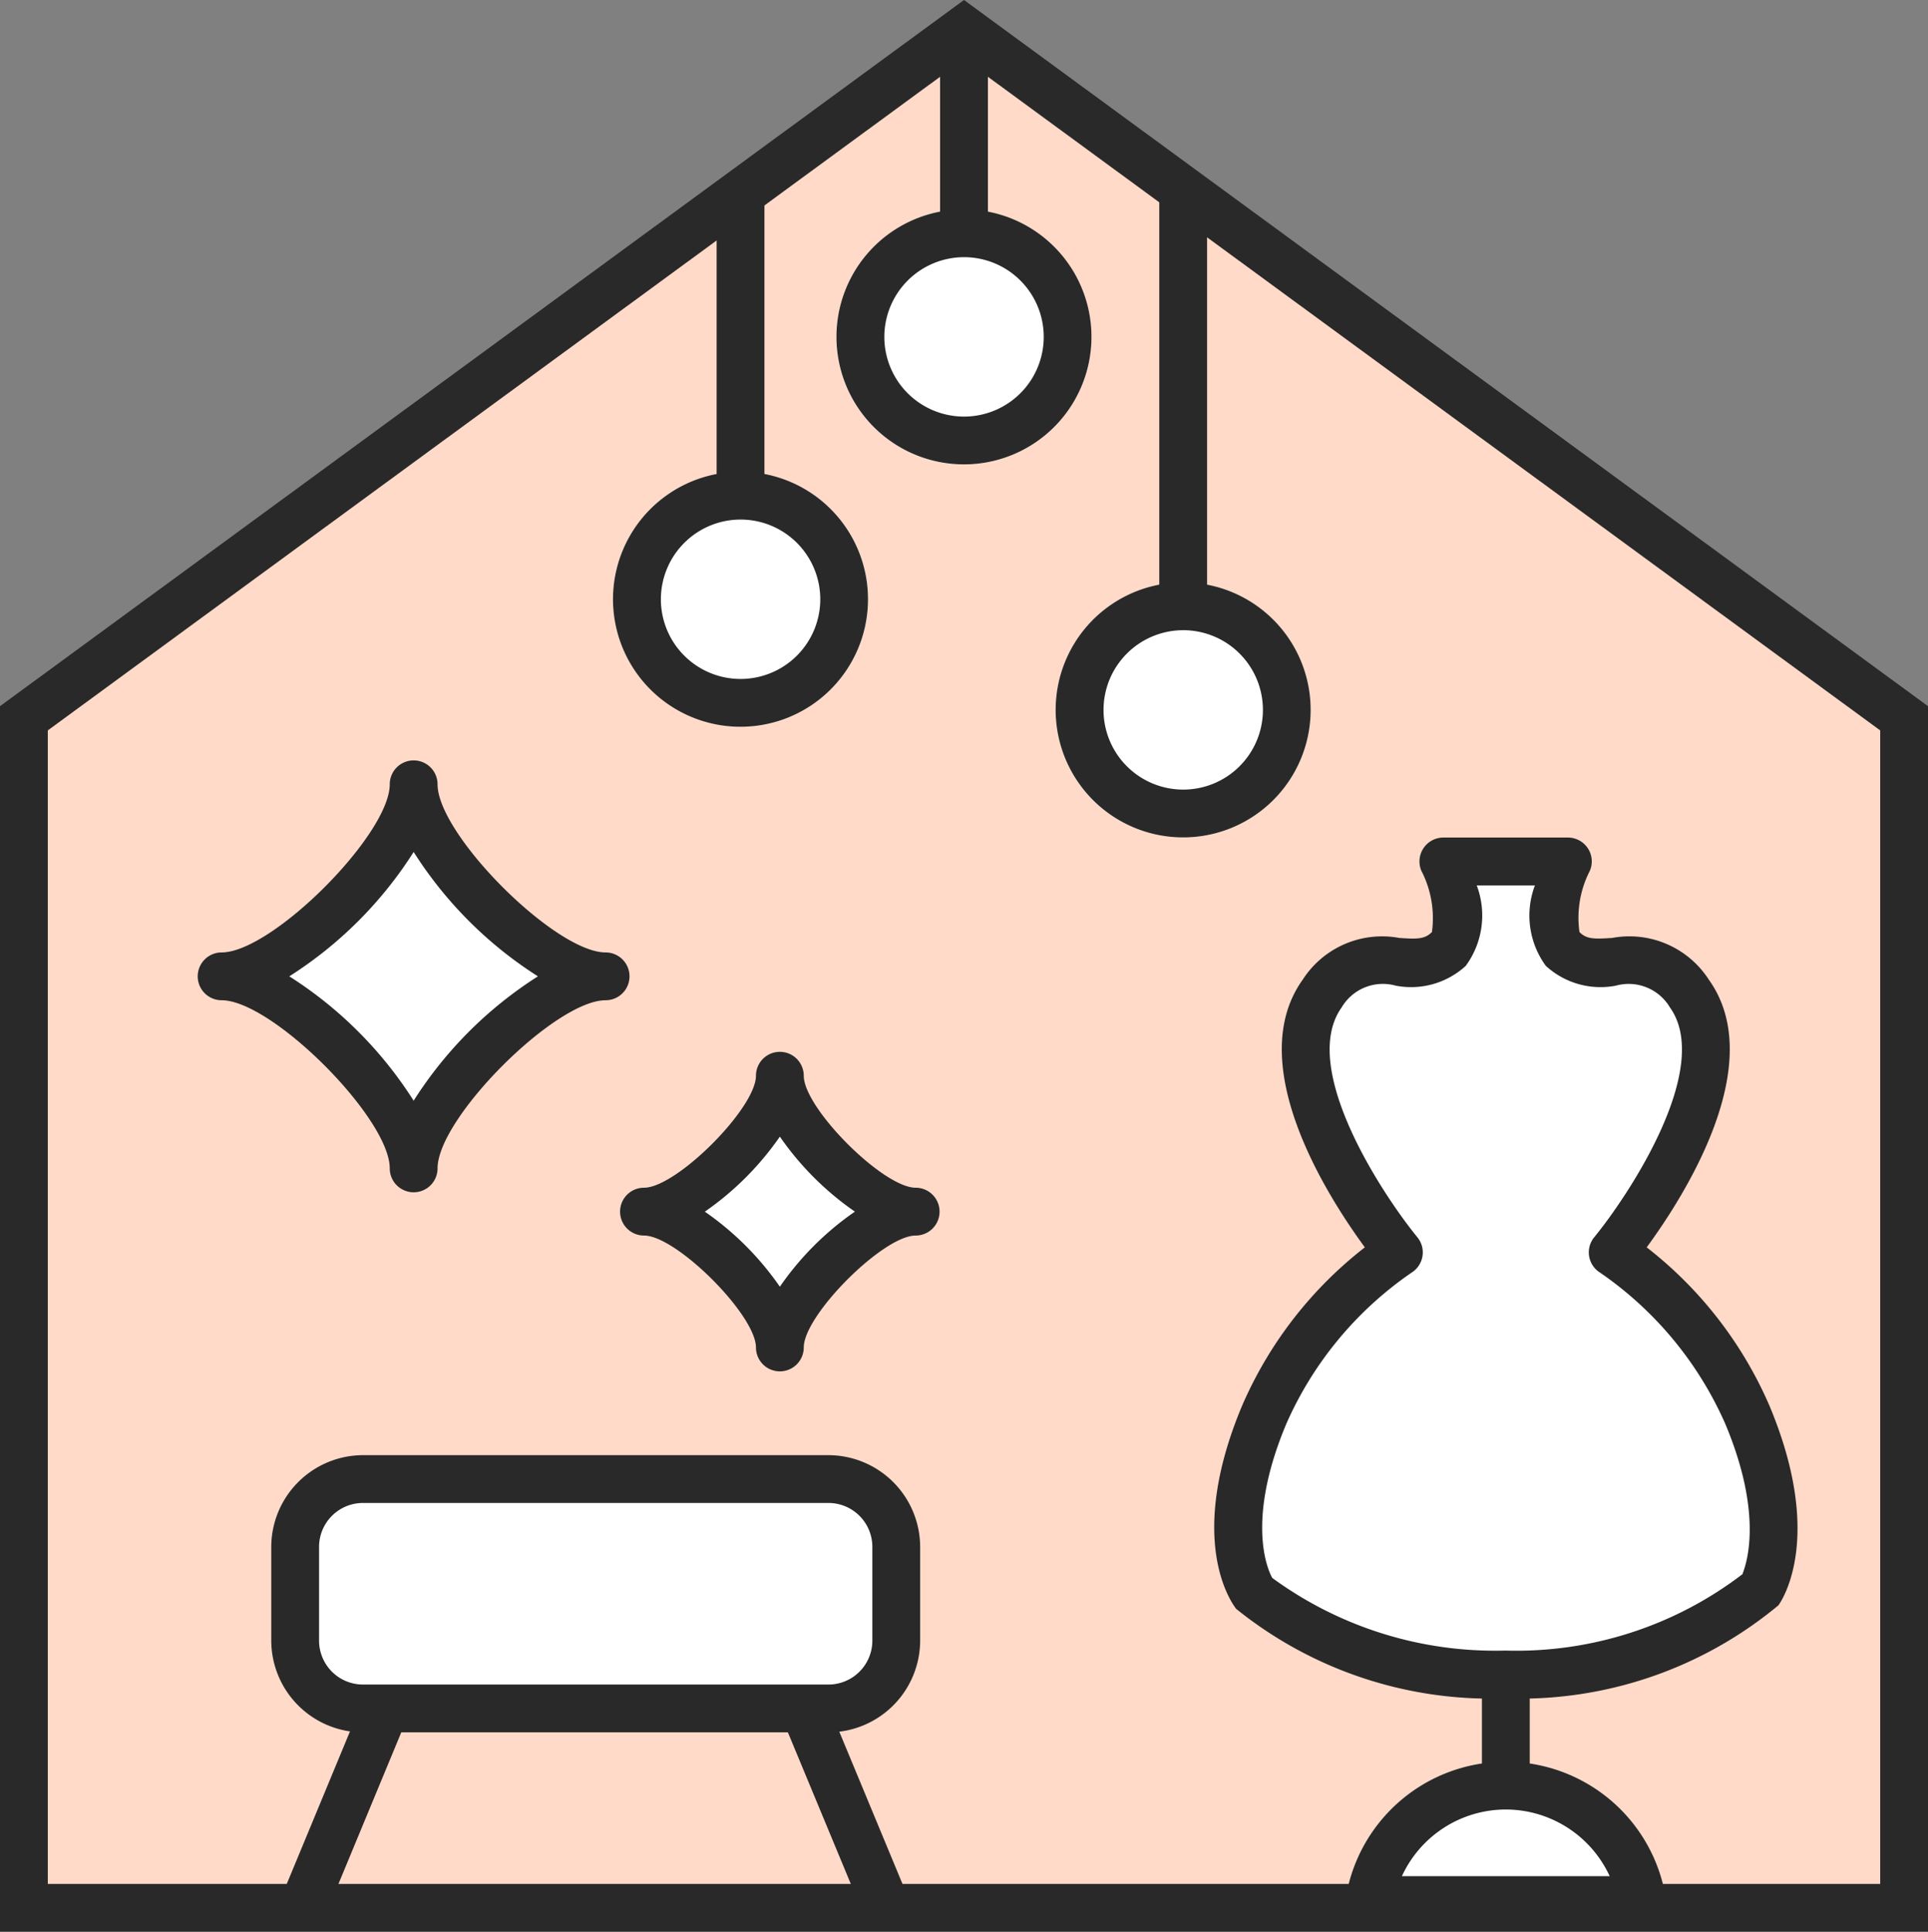 <?xml version="1.0" encoding="UTF-8"?>
<svg id="category_icon_01" data-name="category+icon_01" xmlns="http://www.w3.org/2000/svg" width="54.528" height="54.629" viewBox="0 0 54.528 54.629">
  <rect x="0" y="0" width="54.528" height="54.629" fill="#808080" stroke="none"/>
  <defs>
    <style>
      .cls-1 {
        fill: #ffdac9;
      }

      .cls-2 {
        fill: #fff;
      }

      .cls-3 {
        fill: #292929;
      }
    </style>
  </defs>
  <g id="グループ_2131" data-name="グループ 2131">
    <path id="パス_1931" data-name="パス 1931" class="cls-1" d="M.375,19.94V53.578H53.55V19.94L26.963.465Z" transform="translate(0.301 0.373)"/>
    <path id="パス_1932" data-name="パス 1932" class="cls-2" d="M9.619,11.007a3.605,3.605,0,1,1,3.605,3.605,3.6,3.6,0,0,1-3.605-3.605" transform="translate(7.721 5.939)"/>
    <path id="パス_1934" data-name="パス 1934" class="cls-2" d="M13.125,6.89A3.605,3.605,0,1,1,16.73,10.5,3.6,3.6,0,0,1,13.125,6.89" transform="translate(10.533 2.637)"/>
    <path id="パス_1936" data-name="パス 1936" class="cls-2" d="M16.564,12.743a3.605,3.605,0,1,1,3.605,3.605,3.6,3.6,0,0,1-3.605-3.605" transform="translate(13.293 7.334)"/>
    <path id="パス_1939" data-name="パス 1939" class="cls-2" d="M19.715,29.692H6.547a1.916,1.916,0,0,1-1.916-1.916V25.121A1.916,1.916,0,0,1,6.547,23.2H19.715a1.916,1.916,0,0,1,1.916,1.916v2.655a1.916,1.916,0,0,1-1.916,1.916" transform="translate(3.717 18.623)"/>
    <path id="パス_1941" data-name="パス 1941" class="cls-2" d="M30.251,32.228v-.005a4.584,4.584,0,1,0-9.168,0v.005Z" transform="translate(16.92 22.182)"/>
    <path id="パス_1943" data-name="パス 1943" class="cls-2" d="M26.851,13.515H25.236s.782,1.842.151,2.473c-1.009,1.009-2.322-.5-3.584,1.262-1.781,2.495,2.17,7.318,2.17,7.318a10.717,10.717,0,0,0-3.811,4.593c-1.438,3.434-.328,5-.328,5a10.844,10.844,0,0,0,7.144,2.347,11.011,11.011,0,0,0,7.18-2.347s1.11-1.565-.328-5a10.717,10.717,0,0,0-3.811-4.593s3.951-4.824,2.17-7.318c-1.262-1.767-2.574-.252-3.584-1.262-.631-.631.151-2.473.151-2.473H26.22" transform="translate(15.59 10.846)"/>
    <path id="パス_1945" data-name="パス 1945" class="cls-2" d="M14.337,17.735c-1.81,0-5.429,3.62-5.429,5.429,0-1.81-3.62-5.429-5.429-5.429,1.81,0,5.429-3.62,5.429-5.429,0,1.81,3.62,5.429,5.429,5.429" transform="translate(2.791 9.877)"/>
    <path id="パス_1947" data-name="パス 1947" class="cls-2" d="M17.788,20.72c-1.28,0-3.841,2.561-3.841,3.843,0-1.282-2.561-3.843-3.843-3.843,1.282,0,3.843-2.561,3.843-3.843,0,1.282,2.561,3.843,3.841,3.843" transform="translate(8.109 13.545)"/>
    <g id="グループ_1162" data-name="グループ 1162">
      <path id="パス_1933" data-name="パス 1933" class="cls-3" d="M13.224,8.753a2.254,2.254,0,1,1-2.253,2.253,2.256,2.256,0,0,1,2.253-2.253m0-1.352a3.606,3.606,0,1,0,3.605,3.605A3.605,3.605,0,0,0,13.224,7.4" transform="translate(7.72 5.94)"/>
      <path id="パス_1935" data-name="パス 1935" class="cls-3" d="M16.73,4.637A2.254,2.254,0,1,1,14.477,6.89,2.256,2.256,0,0,1,16.73,4.637m0-1.352A3.606,3.606,0,1,0,20.335,6.89,3.605,3.605,0,0,0,16.73,3.285" transform="translate(10.534 2.636)"/>
      <path id="パス_1937" data-name="パス 1937" class="cls-3" d="M20.169,10.489a2.254,2.254,0,1,1-2.253,2.253,2.256,2.256,0,0,1,2.253-2.253m0-1.352a3.606,3.606,0,1,0,3.605,3.605,3.605,3.605,0,0,0-3.605-3.605" transform="translate(13.294 7.333)"/>
      <path id="パス_1938" data-name="パス 1938" class="cls-3" d="M54.528,54.629H0V19.971L27.264,0,54.528,19.971ZM1.352,53.277H53.176V20.656L27.264,1.676,1.352,20.656Z"/>
      <path id="パス_1940" data-name="パス 1940" class="cls-3" d="M20.016,30.669H6.848a2.6,2.6,0,0,1-2.592-2.592V25.422A2.6,2.6,0,0,1,6.848,22.83H20.016a2.6,2.6,0,0,1,2.592,2.592v2.655a2.6,2.6,0,0,1-2.592,2.592M6.848,24.182a1.242,1.242,0,0,0-1.24,1.24v2.655a1.242,1.242,0,0,0,1.24,1.24H20.016a1.242,1.242,0,0,0,1.24-1.24V25.422a1.242,1.242,0,0,0-1.24-1.24Z" transform="translate(3.416 18.322)"/>
      <rect id="長方形_1282" data-name="長方形 1282" class="cls-3" width="1.352" height="8.378" transform="translate(20.268 5.41)"/>
      <rect id="長方形_1283" data-name="長方形 1283" class="cls-3" width="1.352" height="11.711" transform="translate(32.787 5.256)"/>
      <rect id="長方形_1284" data-name="長方形 1284" class="cls-3" width="1.352" height="5.992" transform="translate(26.588 0.723)"/>
      <rect id="長方形_1285" data-name="長方形 1285" class="cls-3" width="5.793" height="1.35" transform="matrix(0.383, -0.924, 0.924, 0.383, 8.056, 53.409)"/>
      <rect id="長方形_1286" data-name="長方形 1286" class="cls-3" width="1.35" height="5.793" transform="translate(22.111 48.576) rotate(-22.543)"/>
      <rect id="長方形_1287" data-name="長方形 1287" class="cls-3" width="1.352" height="3.549" transform="translate(41.912 47.035)"/>
      <path id="パス_1942" data-name="パス 1942" class="cls-3" d="M25.667,28.991a3.237,3.237,0,0,1,2.938,1.885H22.729a3.237,3.237,0,0,1,2.938-1.885m0-1.352a4.585,4.585,0,0,0-4.584,4.584v.005h9.168v-.005a4.584,4.584,0,0,0-4.584-4.584" transform="translate(16.92 22.182)"/>
      <path id="パス_1944" data-name="パス 1944" class="cls-3" d="M27.279,37.484a11.46,11.46,0,0,1-7.607-2.531c-.224-.292-1.372-2.078.169-5.75a11.4,11.4,0,0,1,3.47-4.474c-1.076-1.465-3.452-5.2-1.758-7.569a2.669,2.669,0,0,1,2.731-1.181c.519.036.725.034.925-.168a2.919,2.919,0,0,0-.3-1.732.676.676,0,0,1,.622-.939h3.522a.675.675,0,0,1,.622.939,2.9,2.9,0,0,0-.294,1.734c.2.2.4.2.923.166A2.672,2.672,0,0,1,33.04,17.16c1.694,2.372-.681,6.1-1.758,7.569a11.4,11.4,0,0,1,3.47,4.474c1.541,3.672.393,5.458.256,5.649a11.428,11.428,0,0,1-7.729,2.632m-6.585-3.405a10.665,10.665,0,0,0,6.585,2.053,10.528,10.528,0,0,0,6.715-2.163c-.029,0,.716-1.374-.487-4.243a10.151,10.151,0,0,0-3.542-4.281.674.674,0,0,1-.168-1c1.006-1.231,3.355-4.8,2.143-6.5a1.357,1.357,0,0,0-1.532-.616,2.288,2.288,0,0,1-1.979-.561,2.409,2.409,0,0,1-.308-2.275H26.475a2.409,2.409,0,0,1-.31,2.275,2.287,2.287,0,0,1-1.979.561,1.354,1.354,0,0,0-1.532.616c-1.211,1.7,1.137,5.267,2.143,6.5a.675.675,0,0,1-.166,1,10.134,10.134,0,0,0-3.544,4.281c-1.22,2.911-.434,4.283-.393,4.353" transform="translate(15.29 10.546)"/>
      <path id="パス_1946" data-name="パス 1946" class="cls-3" d="M9.209,24.144a.676.676,0,0,1-.676-.676c0-1.422-3.333-4.755-4.755-4.755a.676.676,0,1,1,0-1.352c1.422,0,4.755-3.333,4.755-4.755a.676.676,0,1,1,1.352,0c0,1.422,3.331,4.755,4.753,4.755a.676.676,0,1,1,0,1.352c-1.422,0-4.753,3.333-4.753,4.755a.676.676,0,0,1-.676.676M5.692,18.037a11.407,11.407,0,0,1,3.517,3.517,11.4,11.4,0,0,1,3.515-3.517A11.4,11.4,0,0,1,9.209,14.52a11.407,11.407,0,0,1-3.517,3.517" transform="translate(2.49 9.574)"/>
      <path id="パス_1948" data-name="パス 1948" class="cls-3" d="M14.248,25.538a.676.676,0,0,1-.676-.676c0-.916-2.25-3.165-3.167-3.165a.676.676,0,1,1,0-1.352c.918,0,3.167-2.25,3.167-3.167a.676.676,0,1,1,1.352,0c0,.918,2.248,3.167,3.165,3.167a.676.676,0,0,1,0,1.352c-.918,0-3.165,2.25-3.165,3.165a.676.676,0,0,1-.676.676m-2.123-4.517a8.372,8.372,0,0,1,2.123,2.123,8.336,8.336,0,0,1,2.122-2.123A8.365,8.365,0,0,1,14.248,18.9a8.4,8.4,0,0,1-2.123,2.123" transform="translate(7.808 13.244)"/>
    </g>
  </g>
</svg>
